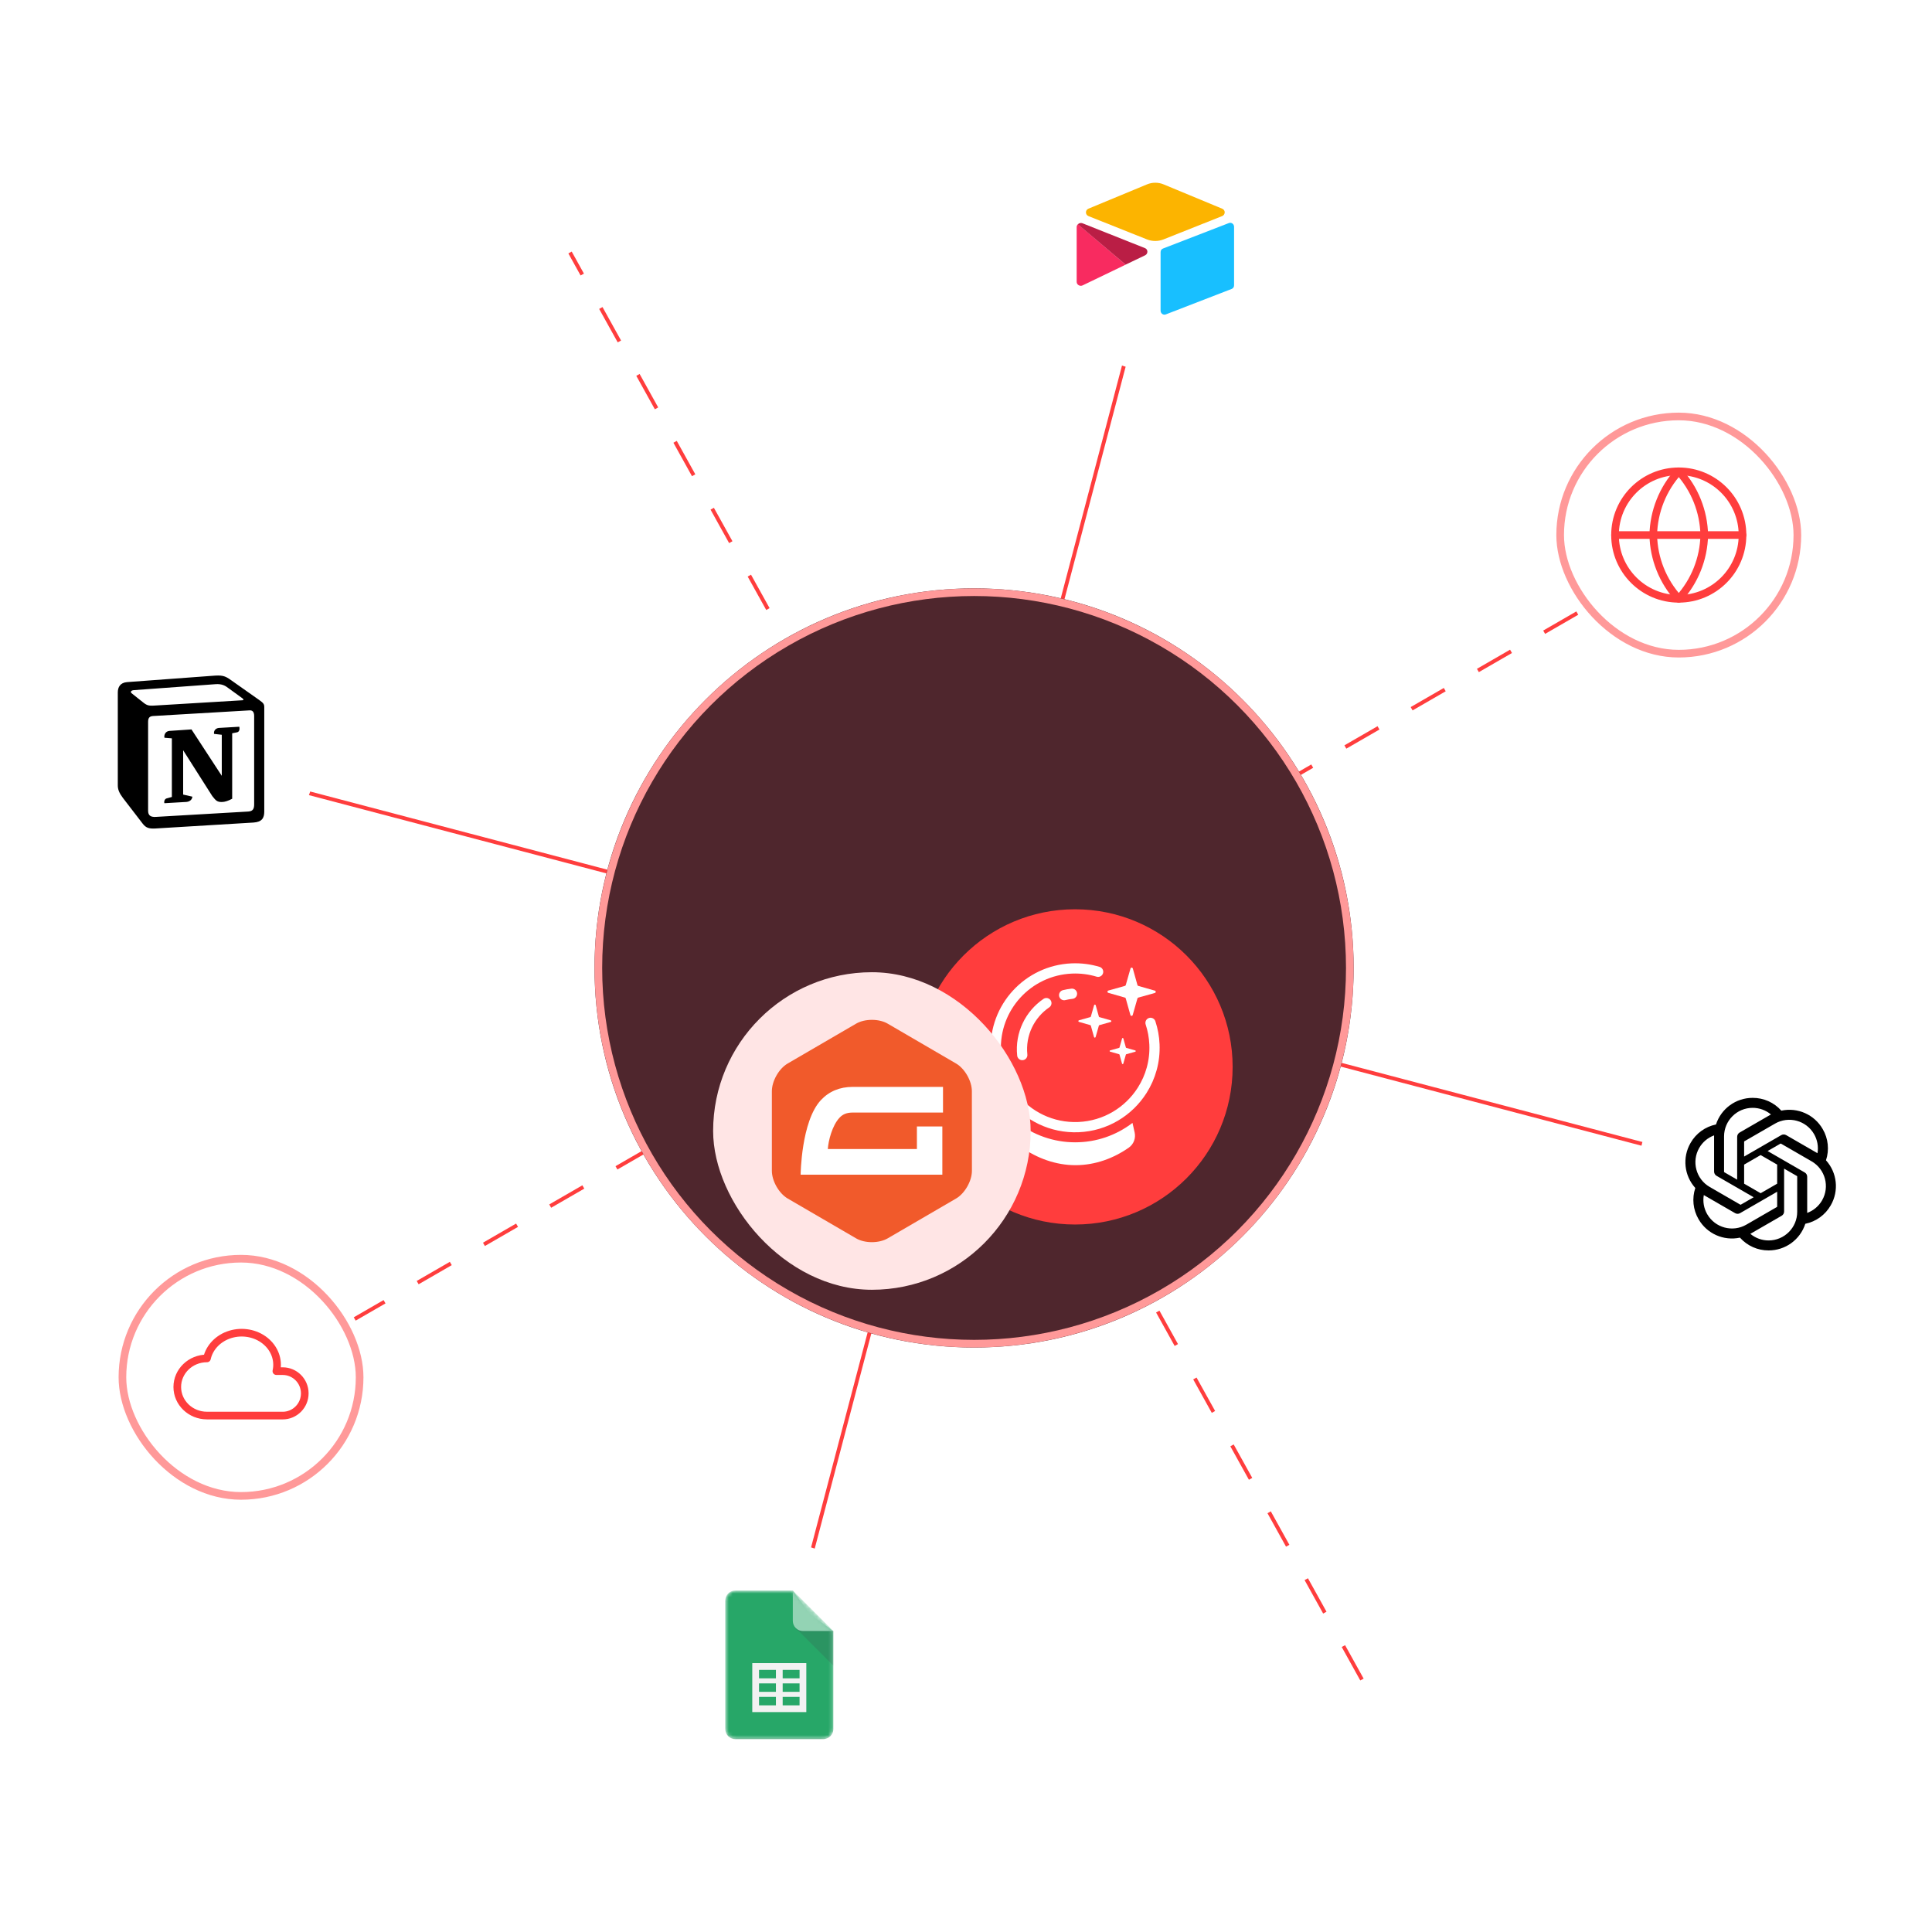 <?xml version="1.0" encoding="UTF-8"?> <svg xmlns="http://www.w3.org/2000/svg" width="505" height="498" viewBox="0 0 505 498" fill="none"><path d="M412.282 160.25L92.718 344.75" stroke="#FF3D3D" stroke-dasharray="10 10"></path><path d="M356 439L149 66" stroke="#FF3D3D" stroke-dasharray="10 10"></path><path d="M299.441 74.071L205.558 430.928" stroke="#FF3D3D"></path><path d="M430.928 299.442L74.071 205.558" stroke="#FF3D3D"></path><rect x="18.791" y="164.567" width="64" height="64" rx="32" fill="white"></rect><g clip-path="url(#clip0_2986_13273)"><path d="M33.198 178.292L55.331 176.657C58.05 176.424 58.748 176.581 60.458 177.824L67.523 182.801C68.688 183.657 69.076 183.89 69.076 184.822V212.119C69.076 213.83 68.455 214.842 66.28 214.997L40.578 216.553C38.946 216.631 38.168 216.397 37.314 215.308L32.111 208.543C31.178 207.297 30.791 206.365 30.791 205.276V181.012C30.791 179.613 31.412 178.447 33.198 178.292Z" fill="white"></path><path fill-rule="evenodd" clip-rule="evenodd" d="M55.331 176.657L33.198 178.292C31.412 178.447 30.791 179.613 30.791 181.012V205.276C30.791 206.365 31.178 207.297 32.111 208.543L37.314 215.308C38.168 216.397 38.946 216.631 40.578 216.553L66.28 214.997C68.454 214.842 69.076 213.83 69.076 212.12V184.823C69.076 183.939 68.727 183.684 67.699 182.929L60.458 177.824C58.748 176.581 58.05 176.424 55.331 176.657V176.657ZM41.159 184.376C39.06 184.517 38.584 184.549 37.392 183.58L34.362 181.169C34.054 180.857 34.208 180.468 34.984 180.391L56.262 178.836C58.048 178.68 58.979 179.303 59.678 179.847L63.327 182.491C63.483 182.569 63.871 183.035 63.404 183.035L41.431 184.357L41.159 184.376ZM38.712 211.887V188.713C38.712 187.701 39.023 187.235 39.953 187.156L65.191 185.679C66.047 185.601 66.434 186.145 66.434 187.156V210.175C66.434 211.187 66.278 212.043 64.88 212.12L40.73 213.52C39.332 213.597 38.712 213.132 38.712 211.887H38.712ZM62.552 189.956C62.707 190.656 62.552 191.356 61.852 191.436L60.688 191.667V208.776C59.677 209.32 58.747 209.631 57.969 209.631C56.726 209.631 56.416 209.241 55.485 208.076L47.873 196.1V207.687L50.281 208.232C50.281 208.232 50.281 209.632 48.338 209.632L42.982 209.943C42.826 209.631 42.982 208.853 43.525 208.699L44.924 208.311V192.991L42.983 192.833C42.827 192.133 43.215 191.123 44.303 191.044L50.05 190.657L57.97 202.788V192.056L55.951 191.824C55.795 190.967 56.416 190.344 57.192 190.268L62.552 189.956Z" fill="black"></path></g><rect x="428.209" y="274.836" width="64" height="64" rx="32" fill="white"></rect><g clip-path="url(#clip1_2986_13273)"><path d="M477.289 303.281C478.193 300.566 477.882 297.592 476.435 295.122C474.259 291.334 469.886 289.385 465.614 290.302C463.714 288.161 460.983 286.944 458.121 286.961C453.755 286.951 449.881 289.762 448.537 293.917C445.732 294.491 443.311 296.247 441.894 298.736C439.702 302.514 440.202 307.277 443.131 310.516C442.226 313.232 442.537 316.206 443.984 318.676C446.16 322.464 450.534 324.413 454.805 323.496C456.704 325.637 459.436 326.854 462.298 326.835C466.667 326.847 470.542 324.033 471.886 319.875C474.691 319.3 477.112 317.544 478.529 315.056C480.718 311.278 480.217 306.519 477.29 303.279L477.289 303.281ZM462.301 324.23C460.552 324.232 458.859 323.62 457.517 322.5C457.578 322.468 457.684 322.409 457.752 322.367L465.693 317.781C466.099 317.551 466.348 317.118 466.345 316.651V305.457L469.701 307.395C469.737 307.412 469.761 307.447 469.766 307.487V316.757C469.761 320.879 466.423 324.221 462.301 324.23ZM446.246 317.372C445.37 315.86 445.055 314.086 445.355 312.366C445.413 312.4 445.517 312.464 445.59 312.506L453.531 317.092C453.933 317.328 454.431 317.328 454.835 317.092L464.529 311.495V315.37C464.531 315.41 464.512 315.448 464.481 315.473L456.455 320.108C452.88 322.166 448.314 320.943 446.247 317.372H446.246ZM444.156 300.04C445.028 298.525 446.405 297.366 448.045 296.764C448.045 296.833 448.041 296.954 448.041 297.039V306.211C448.039 306.677 448.288 307.11 448.693 307.34L458.387 312.936L455.031 314.874C454.997 314.896 454.955 314.9 454.917 314.884L446.89 310.246C443.322 308.18 442.099 303.615 444.155 300.042L444.156 300.04ZM471.727 306.457L462.034 300.859L465.39 298.923C465.423 298.9 465.466 298.896 465.503 298.913L473.531 303.547C477.104 305.612 478.329 310.184 476.264 313.758C475.391 315.27 474.015 316.429 472.377 317.032V307.586C472.38 307.119 472.132 306.688 471.729 306.457H471.727ZM475.067 301.43C475.008 301.394 474.905 301.331 474.831 301.289L466.891 296.703C466.489 296.468 465.99 296.468 465.587 296.703L455.893 302.301V298.425C455.891 298.386 455.909 298.347 455.94 298.322L463.967 293.691C467.542 291.629 472.112 292.857 474.174 296.433C475.045 297.943 475.36 299.711 475.064 301.43H475.067ZM454.069 308.337L450.712 306.399C450.676 306.382 450.652 306.347 450.647 306.307V297.037C450.65 292.91 453.998 289.566 458.125 289.568C459.871 289.568 461.56 290.181 462.902 291.298C462.841 291.33 462.737 291.389 462.667 291.431L454.727 296.017C454.321 296.247 454.071 296.678 454.074 297.146L454.069 308.334V308.337ZM455.892 304.407L460.21 301.913L464.527 304.405V309.391L460.21 311.883L455.892 309.391V304.407Z" fill="black"></path></g><rect x="32" y="329" width="62.001" height="62.001" rx="31" stroke="#FF9999" stroke-width="1.999"></rect><g clip-path="url(#clip2_2986_13273)"><path d="M54.098 369.999C49.812 369.999 46.338 366.655 46.338 362.53C46.338 358.406 49.812 355.062 54.098 355.062C54.753 352.126 57.087 349.73 60.221 348.775C63.354 347.822 66.813 348.454 69.292 350.441C71.771 352.424 72.894 355.452 72.241 358.388H73.891C77.078 358.388 79.663 360.987 79.663 364.196C79.663 367.407 77.078 370.006 73.889 370.006H54.098" stroke="#FF3D3D" stroke-width="1.999" stroke-linecap="round" stroke-linejoin="round"></path></g><rect x="171.699" y="403.145" width="64" height="64" rx="32" fill="white"></rect><g clip-path="url(#clip3_2986_13273)"><mask id="mask0_2986_13273" style="mask-type:luminance" maskUnits="userSpaceOnUse" x="189" y="415" width="29" height="40"><path d="M207.23 415.729H192.222C190.765 415.729 189.573 416.92 189.573 418.377V451.925C189.573 453.382 190.765 454.574 192.222 454.574H215.176C216.633 454.574 217.824 453.382 217.824 451.925V426.323L207.23 415.729Z" fill="white"></path></mask><g mask="url(#mask0_2986_13273)"><path d="M207.23 415.728H192.222C190.765 415.728 189.573 416.92 189.573 418.376V451.924C189.573 453.381 190.765 454.573 192.222 454.573H215.176C216.633 454.573 217.824 453.381 217.824 451.924V426.322L211.644 421.908L207.23 415.728Z" fill="#0F9D58"></path></g><mask id="mask1_2986_13273" style="mask-type:luminance" maskUnits="userSpaceOnUse" x="189" y="415" width="29" height="40"><path d="M207.23 415.729H192.222C190.765 415.729 189.573 416.92 189.573 418.377V451.925C189.573 453.382 190.765 454.574 192.222 454.574H215.176C216.633 454.574 217.824 453.382 217.824 451.925V426.323L207.23 415.729Z" fill="white"></path></mask><g mask="url(#mask1_2986_13273)"><path d="M196.636 434.709V447.51H210.761V434.709H196.636ZM202.816 445.744H198.401V443.537H202.816V445.744ZM202.816 442.213H198.401V440.006H202.816V442.213ZM202.816 438.681H198.401V436.474H202.816V438.681ZM208.996 445.744H204.581V443.537H208.996V445.744ZM208.996 442.213H204.581V440.006H208.996V442.213ZM208.996 438.681H204.581V436.474H208.996V438.681Z" fill="#F1F1F1"></path></g><mask id="mask2_2986_13273" style="mask-type:luminance" maskUnits="userSpaceOnUse" x="189" y="415" width="29" height="40"><path d="M207.23 415.729H192.222C190.765 415.729 189.573 416.92 189.573 418.377V451.925C189.573 453.382 190.765 454.574 192.222 454.574H215.176C216.633 454.574 217.824 453.382 217.824 451.925V426.323L207.23 415.729Z" fill="white"></path></mask><g mask="url(#mask2_2986_13273)"><path d="M208.005 425.548L217.824 435.365V426.323L208.005 425.548Z" fill="url(#paint0_linear_2986_13273)"></path></g><mask id="mask3_2986_13273" style="mask-type:luminance" maskUnits="userSpaceOnUse" x="189" y="415" width="29" height="40"><path d="M207.23 415.729H192.222C190.765 415.729 189.573 416.92 189.573 418.377V451.925C189.573 453.382 190.765 454.574 192.222 454.574H215.176C216.633 454.574 217.824 453.382 217.824 451.925V426.323L207.23 415.729Z" fill="white"></path></mask><g mask="url(#mask3_2986_13273)"><path d="M207.23 415.73V423.676C207.23 425.139 208.416 426.325 209.879 426.325H217.825L207.23 415.73Z" fill="#87CEAC"></path></g><mask id="mask4_2986_13273" style="mask-type:luminance" maskUnits="userSpaceOnUse" x="189" y="415" width="29" height="40"><path d="M207.23 415.729H192.222C190.765 415.729 189.573 416.92 189.573 418.377V451.925C189.573 453.382 190.765 454.574 192.222 454.574H215.176C216.633 454.574 217.824 453.382 217.824 451.925V426.323L207.23 415.729Z" fill="white"></path></mask><g mask="url(#mask4_2986_13273)"><path d="M192.222 415.728C190.765 415.728 189.573 416.92 189.573 418.376V418.597C189.573 417.14 190.765 415.948 192.222 415.948H207.23V415.728H192.222Z" fill="white" fill-opacity="0.2"></path></g><mask id="mask5_2986_13273" style="mask-type:luminance" maskUnits="userSpaceOnUse" x="189" y="415" width="29" height="40"><path d="M207.23 415.729H192.222C190.765 415.729 189.573 416.92 189.573 418.377V451.925C189.573 453.382 190.765 454.574 192.222 454.574H215.176C216.633 454.574 217.824 453.382 217.824 451.925V426.323L207.23 415.729Z" fill="white"></path></mask><g mask="url(#mask5_2986_13273)"><path d="M215.176 454.352H192.222C190.765 454.352 189.573 453.16 189.573 451.703V451.924C189.573 453.381 190.765 454.572 192.222 454.572H215.176C216.633 454.572 217.824 453.381 217.824 451.924V451.703C217.824 453.16 216.633 454.352 215.176 454.352Z" fill="#263238" fill-opacity="0.2"></path></g><mask id="mask6_2986_13273" style="mask-type:luminance" maskUnits="userSpaceOnUse" x="189" y="415" width="29" height="40"><path d="M207.23 415.729H192.222C190.765 415.729 189.573 416.92 189.573 418.377V451.925C189.573 453.382 190.765 454.574 192.222 454.574H215.176C216.633 454.574 217.824 453.382 217.824 451.925V426.323L207.23 415.729Z" fill="white"></path></mask><g mask="url(#mask6_2986_13273)"><path d="M209.879 426.322C208.416 426.322 207.23 425.137 207.23 423.674V423.894C207.23 425.358 208.416 426.543 209.879 426.543H217.825V426.322H209.879Z" fill="#263238" fill-opacity="0.1"></path></g><path d="M207.23 415.724H192.221C190.765 415.724 189.573 416.916 189.573 418.372V451.921C189.573 453.377 190.765 454.569 192.221 454.569H215.175C216.632 454.569 217.824 453.377 217.824 451.921V426.318L207.23 415.724Z" fill="url(#paint1_radial_2986_13273)"></path></g><rect x="407.807" y="108.855" width="62.001" height="62.001" rx="31" stroke="#FF9999" stroke-width="1.999"></rect><path d="M438.807 156.516C448.01 156.516 455.47 149.056 455.47 139.854C455.47 130.651 448.01 123.192 438.807 123.192C429.605 123.192 422.145 130.651 422.145 139.854C422.145 149.056 429.605 156.516 438.807 156.516Z" stroke="#FF3D3D" stroke-width="1.999" stroke-linecap="round" stroke-linejoin="round"></path><path d="M422.145 139.854H455.47" stroke="#FF3D3D" stroke-width="1.999" stroke-linecap="round" stroke-linejoin="round"></path><path d="M438.806 123.192C442.974 127.754 445.343 133.675 445.471 139.854C445.343 146.032 442.974 151.953 438.806 156.516C434.639 151.953 432.27 146.032 432.142 139.854C432.27 133.675 434.639 127.754 438.806 123.192Z" stroke="#FF3D3D" stroke-width="1.999" stroke-linecap="round" stroke-linejoin="round"></path><rect x="270" y="33" width="64" height="64" rx="32" fill="white"></rect><g clip-path="url(#clip4_2986_13273)"><path d="M299.788 48.204L284.488 54.553C283.64 54.922 283.64 56.104 284.488 56.473L299.862 62.6C301.226 63.117 302.7 63.117 304.064 62.6L319.474 56.473C320.322 56.104 320.359 54.922 319.474 54.553L304.175 48.204C302.774 47.614 301.189 47.614 299.788 48.204Z" fill="#FCB400"></path><path d="M303.364 65.923V81.205C303.364 81.943 304.101 82.46 304.765 82.165L321.944 75.52C322.35 75.373 322.571 75.003 322.571 74.561V59.278C322.571 58.54 321.834 58.023 321.17 58.319L303.99 64.963C303.585 65.111 303.364 65.48 303.364 65.923Z" fill="#18BFFF"></path><path d="M281.428 59.315V73.675C281.428 74.45 282.313 74.93 282.977 74.597L293.705 69.43L294.221 69.171L281.76 58.614C281.576 58.798 281.428 59.02 281.428 59.315Z" fill="#F82B60"></path><path d="M299.272 64.852L282.94 58.355C282.608 58.245 282.276 58.282 282.018 58.429C281.945 58.466 281.834 58.54 281.723 58.614L294.221 69.171L299.309 66.735C300.157 66.329 300.083 65.147 299.272 64.852Z" fill="#BA1E45"></path></g><path d="M353.826 253.001C353.826 307.795 309.407 352.214 254.614 352.214C199.82 352.214 155.401 307.795 155.401 253.001C155.401 198.207 199.82 153.788 254.614 153.788C309.407 153.788 353.826 198.207 353.826 253.001Z" fill="#4F262D"></path><path d="M280.996 320.064C303.749 320.064 322.195 301.618 322.195 278.865C322.195 256.111 303.749 237.666 280.996 237.666C258.242 237.666 239.796 256.111 239.796 278.865C239.796 301.618 258.242 320.064 280.996 320.064Z" fill="#FF3D3D"></path><path d="M295.057 299.968C291.086 302.752 286.283 304.555 281.107 304.555C275.932 304.555 270.989 302.698 266.983 299.847C265.816 299.014 265.203 297.609 265.397 296.191L265.791 293.317C270.092 296.681 275.446 298.578 281.025 298.578C286.604 298.578 291.767 296.75 296.02 293.502L296.58 296.003C296.917 297.513 296.322 299.084 295.054 299.971L295.057 299.968Z" fill="white"></path><path d="M287.033 254.006C284.859 253.348 282.541 253.04 280.144 253.141C268.693 253.631 259.808 263.311 260.298 274.759C260.488 279.213 262.072 283.279 264.602 286.559C268.585 291.706 274.921 294.904 281.915 294.605C288.956 294.303 295.028 290.53 298.541 285.002C300.747 281.543 301.949 277.394 301.758 272.985C301.676 271.027 301.32 269.135 300.731 267.358" stroke="white" stroke-width="2.674" stroke-linecap="round" stroke-linejoin="round"></path><path d="M297.53 260.755L301.863 259.541C302.172 259.455 302.172 259.019 301.863 258.933L297.537 257.7C297.432 257.671 297.349 257.586 297.317 257.481L296.103 253.148C296.017 252.839 295.581 252.839 295.496 253.148L294.262 257.474C294.234 257.579 294.148 257.662 294.043 257.694L289.71 258.908C289.401 258.994 289.401 259.429 289.71 259.515L294.036 260.749C294.141 260.777 294.224 260.863 294.256 260.968L295.47 265.301C295.556 265.609 295.992 265.609 296.077 265.301L297.311 260.974C297.339 260.869 297.425 260.787 297.53 260.755Z" fill="white"></path><path d="M287.375 267.949L290.341 267.119C290.55 267.058 290.55 266.763 290.341 266.702L287.378 265.857C287.305 265.838 287.251 265.78 287.228 265.707L286.399 262.741C286.338 262.532 286.043 262.532 285.982 262.741L285.137 265.704C285.117 265.777 285.06 265.835 284.987 265.854L282.021 266.683C281.811 266.744 281.811 267.039 282.021 267.1L284.984 267.945C285.057 267.964 285.111 268.022 285.133 268.095L285.963 271.061C286.024 271.271 286.319 271.271 286.38 271.061L287.225 268.098C287.244 268.025 287.301 267.968 287.375 267.949Z" fill="white"></path><path d="M294.402 275.553L296.748 274.895C296.913 274.847 296.913 274.612 296.748 274.565L294.405 273.897C294.348 273.881 294.303 273.837 294.287 273.779L293.629 271.433C293.581 271.268 293.346 271.268 293.299 271.433L292.631 273.776C292.615 273.833 292.571 273.878 292.513 273.894L290.167 274.552C290.002 274.599 290.002 274.835 290.167 274.882L292.51 275.55C292.567 275.566 292.612 275.61 292.628 275.668L293.286 278.014C293.333 278.179 293.569 278.179 293.616 278.014L294.284 275.671C294.3 275.614 294.344 275.569 294.402 275.553Z" fill="white"></path><path d="M267.207 275.775C266.628 270.247 269.219 265.119 273.51 262.194" stroke="white" stroke-width="2.674" stroke-linecap="round" stroke-linejoin="round"></path><path d="M278.155 260.109C278.819 259.943 279.503 259.819 280.202 259.746" stroke="white" stroke-width="2.674" stroke-linecap="round" stroke-linejoin="round"></path><g filter="url(#filter0_dddd_2986_13273)"><rect x="186.403" y="185.646" width="83" height="83" rx="41.5" fill="#FFE5E5"></rect><g clip-path="url(#clip5_2986_13273)"><path d="M254.047 237.56C254.047 240.215 252.178 243.476 249.908 244.797L232.042 255.201C229.758 256.536 226.033 256.536 223.763 255.201L205.897 244.797C203.613 243.463 201.757 240.215 201.757 237.56V216.737C201.757 214.082 203.613 210.821 205.897 209.5L223.763 199.096C226.046 197.762 229.772 197.762 232.042 199.096L249.895 209.5C252.178 210.821 254.034 214.082 254.034 216.737L254.047 237.56Z" fill="#F15A2B"></path><path d="M222.829 222.328H246.49V215.617H222.882C219.504 215.617 216.7 216.789 214.563 219.08C209.409 224.62 209.276 238.568 209.276 238.568H246.317V225.954H239.667V231.857H216.379C216.526 229.66 217.528 225.725 219.424 223.69C220.278 222.76 221.36 222.328 222.829 222.328Z" fill="white"></path></g></g><circle cx="254.614" cy="253.001" r="98.213" stroke="#FF9999" stroke-width="2"></circle><defs><filter id="filter0_dddd_2986_13273" x="171.878" y="182.533" width="112.05" height="136.95" filterUnits="userSpaceOnUse" color-interpolation-filters="sRGB"><feFlood flood-opacity="0" result="BackgroundImageFix"></feFlood><feColorMatrix in="SourceAlpha" type="matrix" values="0 0 0 0 0 0 0 0 0 0 0 0 0 0 0 0 0 0 127 0" result="hardAlpha"></feColorMatrix><feOffset dy="2.075"></feOffset><feGaussianBlur stdDeviation="2.594"></feGaussianBlur><feColorMatrix type="matrix" values="0 0 0 0 0 0 0 0 0 0 0 0 0 0 0 0 0 0 0.1 0"></feColorMatrix><feBlend mode="normal" in2="BackgroundImageFix" result="effect1_dropShadow_2986_13273"></feBlend><feColorMatrix in="SourceAlpha" type="matrix" values="0 0 0 0 0 0 0 0 0 0 0 0 0 0 0 0 0 0 127 0" result="hardAlpha"></feColorMatrix><feOffset dy="9.338"></feOffset><feGaussianBlur stdDeviation="4.669"></feGaussianBlur><feColorMatrix type="matrix" values="0 0 0 0 0 0 0 0 0 0 0 0 0 0 0 0 0 0 0.09 0"></feColorMatrix><feBlend mode="normal" in2="effect1_dropShadow_2986_13273" result="effect2_dropShadow_2986_13273"></feBlend><feColorMatrix in="SourceAlpha" type="matrix" values="0 0 0 0 0 0 0 0 0 0 0 0 0 0 0 0 0 0 127 0" result="hardAlpha"></feColorMatrix><feOffset dy="20.75"></feOffset><feGaussianBlur stdDeviation="6.225"></feGaussianBlur><feColorMatrix type="matrix" values="0 0 0 0 0 0 0 0 0 0 0 0 0 0 0 0 0 0 0.05 0"></feColorMatrix><feBlend mode="normal" in2="effect2_dropShadow_2986_13273" result="effect3_dropShadow_2986_13273"></feBlend><feColorMatrix in="SourceAlpha" type="matrix" values="0 0 0 0 0 0 0 0 0 0 0 0 0 0 0 0 0 0 127 0" result="hardAlpha"></feColorMatrix><feOffset dy="36.312"></feOffset><feGaussianBlur stdDeviation="7.263"></feGaussianBlur><feColorMatrix type="matrix" values="0 0 0 0 0 0 0 0 0 0 0 0 0 0 0 0 0 0 0.01 0"></feColorMatrix><feBlend mode="normal" in2="effect3_dropShadow_2986_13273" result="effect4_dropShadow_2986_13273"></feBlend><feBlend mode="normal" in="SourceGraphic" in2="effect4_dropShadow_2986_13273" result="shape"></feBlend></filter><linearGradient id="paint0_linear_2986_13273" x1="699.032" y1="509.84" x2="699.032" y2="1407.41" gradientUnits="userSpaceOnUse"><stop stop-color="#263238" stop-opacity="0.2"></stop><stop offset="1" stop-color="#263238" stop-opacity="0.02"></stop></linearGradient><radialGradient id="paint1_radial_2986_13273" cx="0" cy="0" r="1" gradientUnits="userSpaceOnUse" gradientTransform="translate(279.074 492.499) scale(4555.45 4555.46)"><stop stop-color="white" stop-opacity="0.1"></stop><stop offset="1" stop-color="white" stop-opacity="0"></stop></radialGradient><clipPath id="clip0_2986_13273"><rect width="40" height="40" fill="white" transform="translate(30.791 176.567)"></rect></clipPath><clipPath id="clip1_2986_13273"><rect width="39.377" height="40" fill="white" transform="translate(440.521 286.836)"></rect></clipPath><clipPath id="clip2_2986_13273"><rect width="39.989" height="39.989" fill="white" transform="translate(43.005 340.005)"></rect></clipPath><clipPath id="clip3_2986_13273"><rect width="29.246" height="39.989" fill="white" transform="translate(189.076 415.15)"></rect></clipPath><clipPath id="clip4_2986_13273"><rect width="41.143" height="34.477" fill="white" transform="translate(281.428 47.761)"></rect></clipPath><clipPath id="clip5_2986_13273"><rect width="52.29" height="58.1" fill="white" transform="translate(201.758 198.096)"></rect></clipPath></defs></svg> 